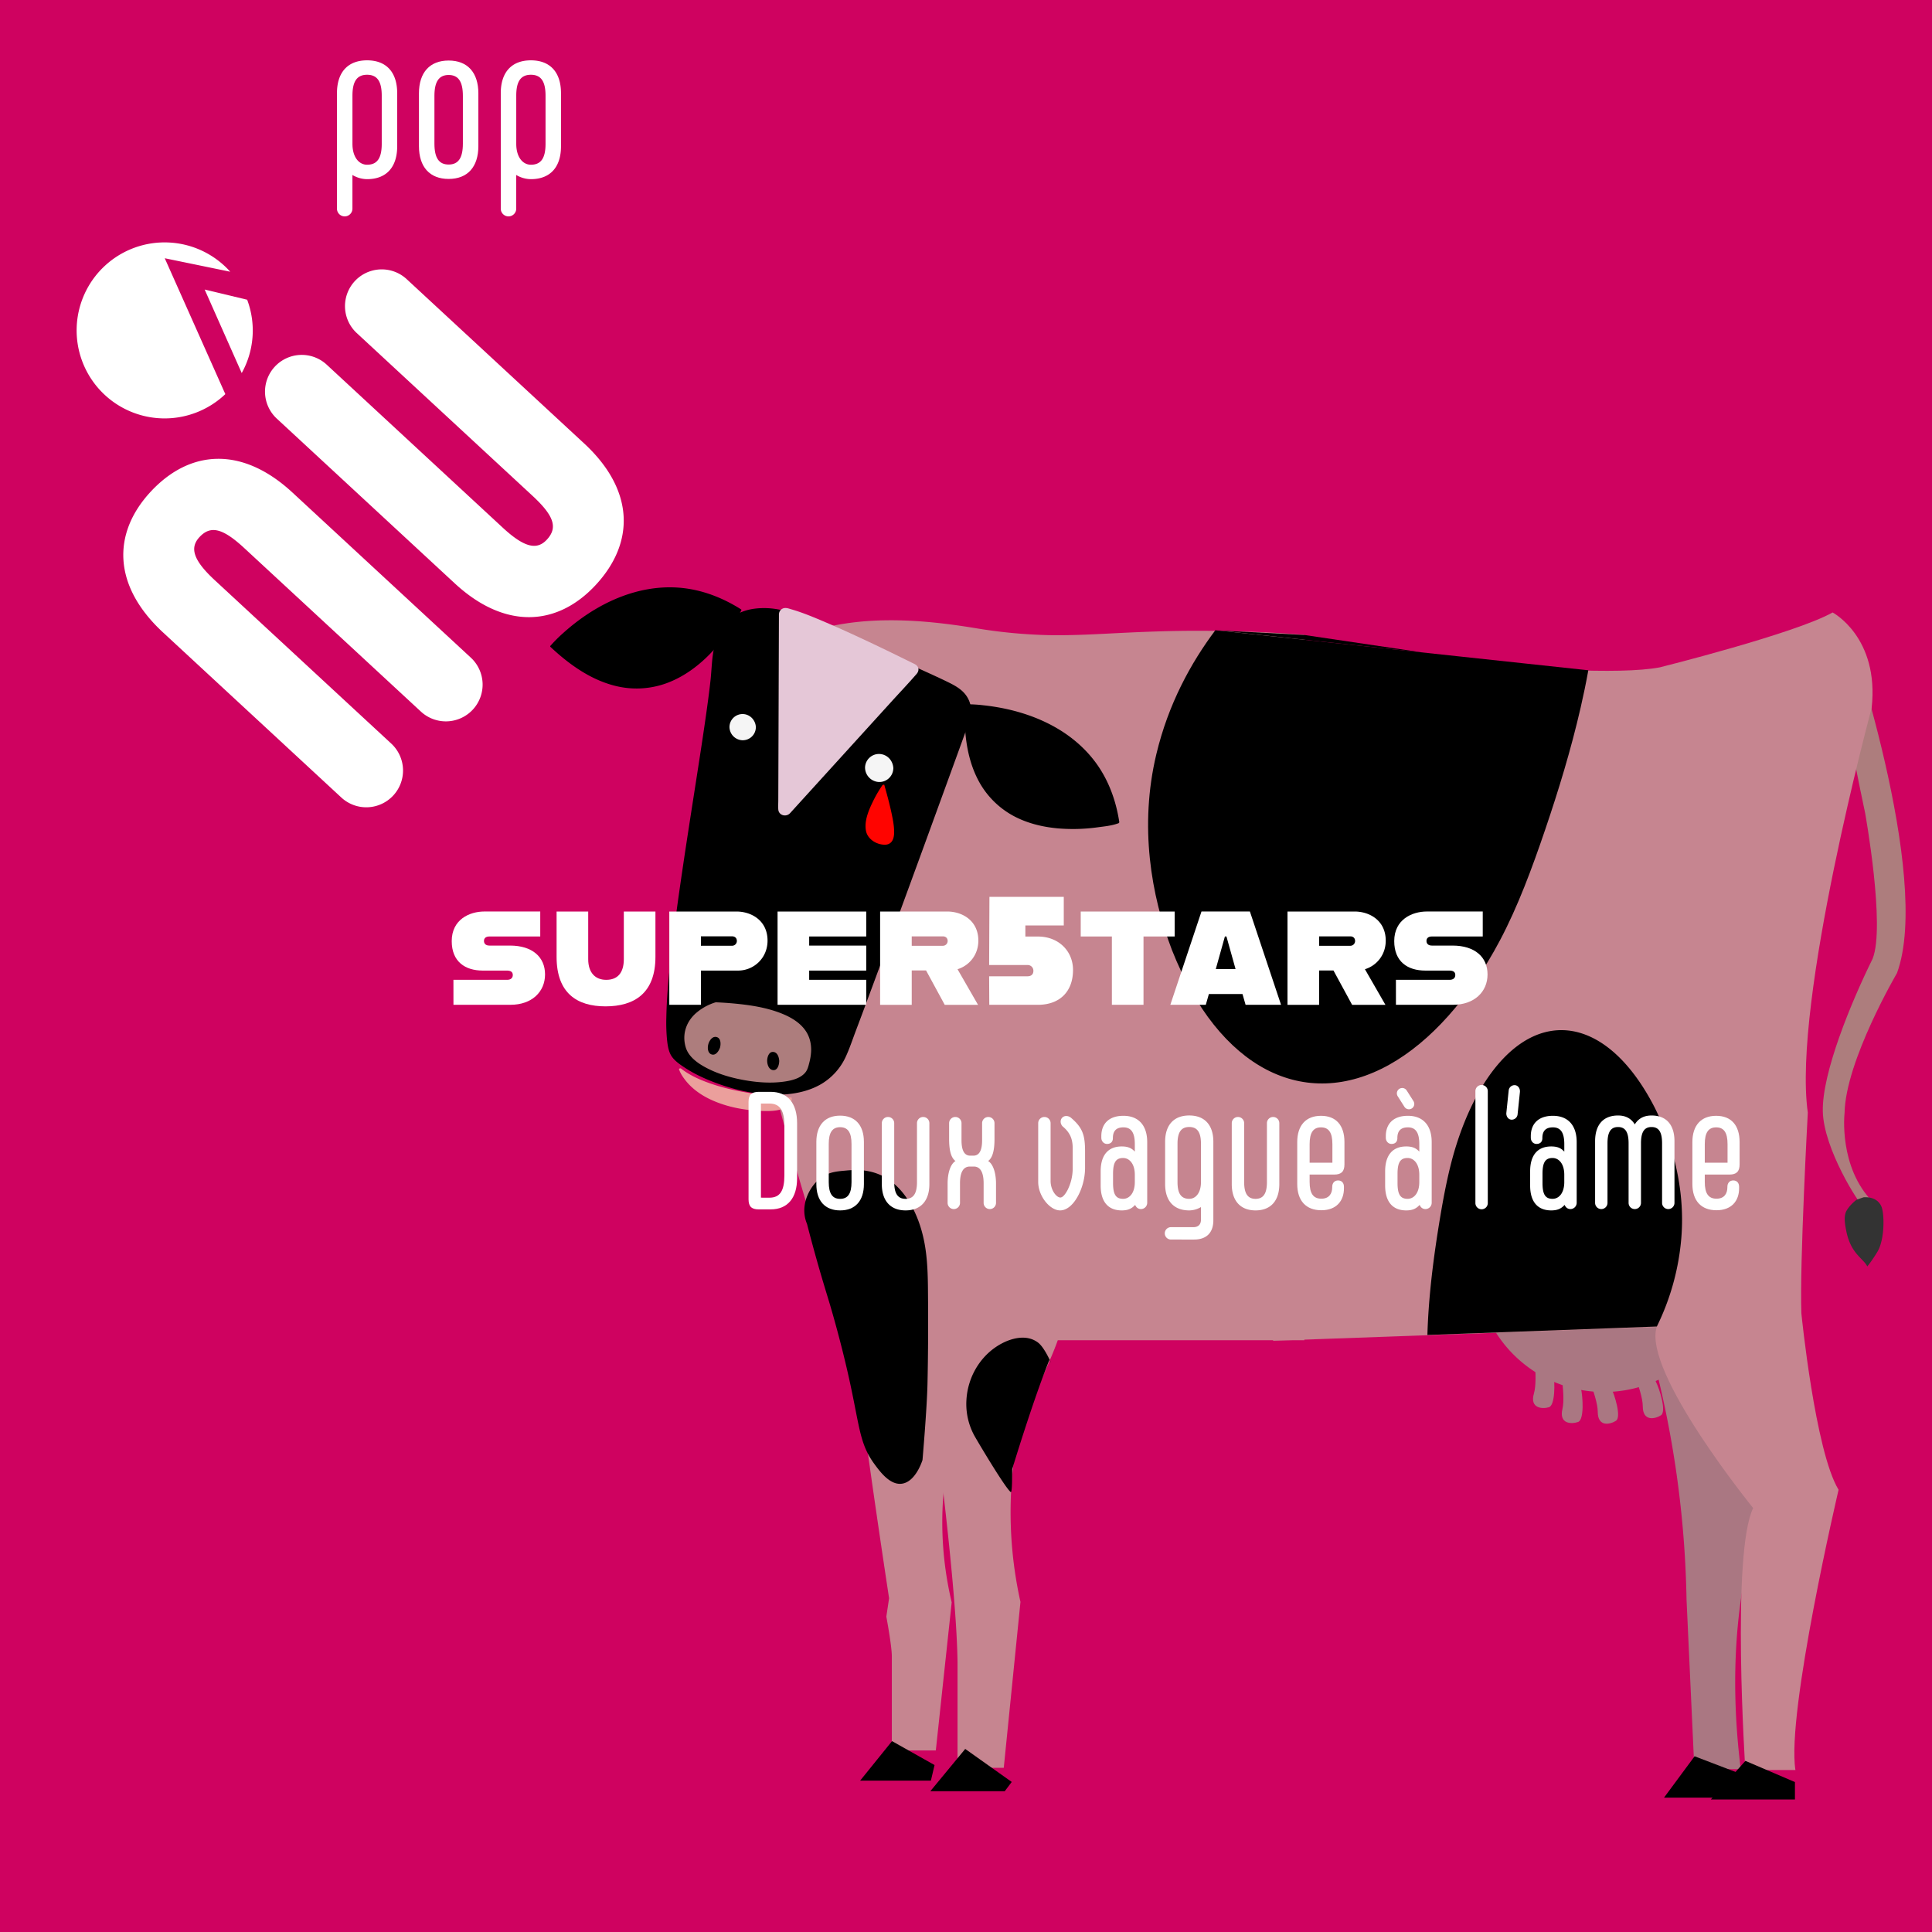 <svg xmlns="http://www.w3.org/2000/svg" width="3000" height="3000" viewBox="0 0 3000 3000">
  <defs>
    <style>
      .cls-1 {
        fill: #cf0260;
      }

      .cls-2 {
        fill: #ad7d7d;
      }

      .cls-3 {
        fill: #c68590;
      }

      .cls-4 {
        fill: #f5f5f5;
      }

      .cls-5 {
        fill: #e5c7d7;
      }

      .cls-6 {
        fill: #eb9f9c;
      }

      .cls-7 {
        fill: #ff0400;
      }

      .cls-8 {
        fill: #aa7782;
      }

      .cls-9 {
        fill: #333;
      }

      .cls-10 {
        fill: #666;
      }

      .cls-11 {
        fill: #fff;
      }
    </style>
  </defs>
  <title>vague à l&amp;apos;ame</title>
  <g id="fond">
    <rect class="cls-1" width="3000" height="3000"/>
  </g>
  <g id="Layer_19" data-name="Layer 19">
    <g>
      <path class="cls-2" d="M2866.85,970.3s134.08,389.76,78.77,540.72c0,0-80.1,136.52-81.4,217.51,0,0-9.69,84,44.31,138.31,0,0-9.76,8.71-15.61,6.15s-61.22-88.89-62.47-147.24c-1.28-59.75,43.72-168.93,77.28-236.89,20.22-50.16-11.56-226.38-11.56-226.38s-52.71-245-41-268.6S2866.85,970.3,2866.85,970.3Z" transform="translate(0)"/>
      <path class="cls-3" d="M1857.53,979.5c-42.73,0-85.39,1.68-128.06,3.87-34.19,1.76-68.42,3.55-102.67,2.83a797.51,797.51,0,0,1-112.69-10.91c-87-14.31-181.71-21-266.36,8.9-53.88,19-99.61,55.06-126.46,105.86-23.52,44.51-32,95.46-32.4,145.35-.35,43.07,5.17,86.18,14.56,128.17,4.33,19.36,8.62,39.69,16.65,57.94,13.65,31,24.15,63.35,34.06,95.68,12.51,40.82,23.73,82,34.84,123.24,24.31,90.21,47.64,180.78,76.34,269.74,13.37,41.43,27.87,82.58,45.13,122.58,7,16.32,14.54,32.54,22.81,48.34h692.1V985.75C1969.63,981.22,1913.38,979.52,1857.53,979.5Z" transform="translate(0)"/>
      <path d="M1503.16,1084.64c-6.45-12.24-17.78-18.85-29.73-24.77-12.58-6.23-25.37-12-38.17-17.85-36-16.29-72.23-32-108.5-47.68q-44.65-19.26-89.42-38.25l-13.75-5.83a117.86,117.86,0,0,0-52.68-5c-14.37,2-28.24,7.45-39,17.26-14.43,13.15-21.51,32.1-24.5,50.9-2.26,14.18-2.55,28.75-4.12,43-1.66,15-3.63,29.92-5.7,44.84-5.33,38.42-11.34,76.74-17.3,115.06-6.84,43.91-13.73,87.81-20.22,131.77-6.29,42.54-12.28,85.13-17.19,127.85-3.95,34.43-7.52,69-8.19,103.72a274.39,274.39,0,0,0,1.18,35.92c.84,7.48,2,15.47,5.6,22.21,4.59,8.62,14.06,14.94,22,20.17,13.71,9,28.69,16.1,44,22,36.24,14.07,76.47,22.73,115.52,19.06,18.35-1.73,36.67-6.49,52.58-15.92a95.35,95.35,0,0,0,37.71-42.18c5.9-12.71,10.34-26.24,15.29-39.34q9-23.82,17.85-47.7,21.8-58.54,43.29-117.18,23.11-62.93,46.1-125.9,20.1-55.1,40.15-110.2,12.75-35,25.46-70.09C1507,1115.3,1511.56,1100.58,1503.16,1084.64Z" transform="translate(0)"/>
      <path d="M1738,1276.28c-4.84-31.71-15.71-62.56-34.32-89-15.17-21.53-34.9-39.45-57.31-53.37-35.65-22.15-77.34-34.21-119-38.72a213.19,213.19,0,0,0-26.25-1.57l-.16,0c-1.3,0-2.65.69-2.7,2-1.51,38.26,2,78.2,19.29,113a133.15,133.15,0,0,0,55.57,58c21.52,11.72,45.82,17.59,70.16,19.74a280.68,280.68,0,0,0,61.72-1.8c9.86-1.33,21-2.37,30.38-5.77a3.6,3.6,0,0,1,.44-.12C1736.94,1278.43,1738.15,1277.63,1738,1276.28Z" transform="translate(0)"/>
      <path d="M1150.93,946.35c-27.13-17.21-57.34-29.37-89.46-33.12-26.46-3.08-53.32-.27-78.82,7.18-40.51,11.84-77.39,34.84-108.46,62.87a215.4,215.4,0,0,0-19,19c-.78.68-1.17,1.55-.47,2.2C883,1031,916.11,1055,954.4,1064.75a135.79,135.79,0,0,0,80.38-3.79c42.45-15.52,75.87-49.57,100.41-86.27a227.43,227.43,0,0,0,16-27.22A1,1,0,0,0,1150.93,946.35Z" transform="translate(0)"/>
      <path class="cls-4" d="M1173.7,1129.14c-.43-11-9.31-20.4-20.72-20.36a20.3,20.3,0,0,0-20.25,20,20.9,20.9,0,0,0,19.28,20.63,20.35,20.35,0,0,0,21.66-19.61v-.1A4.5,4.5,0,0,0,1173.7,1129.14Z" transform="translate(0)"/>
      <path class="cls-4" d="M1387.16,1193.12a2.32,2.32,0,0,0,0-.53c-.65-11.36-9.12-21-21-21.79a21.63,21.63,0,0,0-22.92,21.13,22.6,22.6,0,0,0,21,22.32,21.65,21.65,0,0,0,22.87-20.51A2.44,2.44,0,0,0,1387.16,1193.12Z" transform="translate(0)"/>
      <path class="cls-5" d="M1423.82,1033.71c-2.17-2.32-5.74-3.55-8.56-5l-10.14-5q-28.08-13.85-56.39-27.22c-21.72-10.24-43.55-20.27-65.64-29.72-17.71-7.58-35.64-15.21-54.18-20.6-3.37-1-7.12-2.41-10.66-2a9.86,9.86,0,0,0-8.65,8.83,1.54,1.54,0,0,0-.09.5q-.08,23.5-.16,47-.18,51.58-.35,103.17l-.36,104.31-.12,34.91c0,4.64-.36,9.41,0,14,.59,8.93,11.41,12.27,17.74,6.35.9-.84,1.7-1.81,2.53-2.72l16.64-18.33,65-71.51q36.36-40,72.71-80c13.39-14.74,27.17-29.21,40.21-44.26C1426.51,1042.84,1427.5,1037.63,1423.82,1033.71Z" transform="translate(0)"/>
      <path class="cls-2" d="M1251.48,1601.37c-8.33-12.7-21.88-21-35.7-26.76-24-10-50.52-14-76.3-16.39-9.17-.85-18.35-1.43-27.54-1.85h-.07a2.76,2.76,0,0,0-1,.14,83.21,83.21,0,0,0-28.49,15.26c-16.55,13.5-23.78,33.93-17.55,54.61,4.49,14.93,19.07,25,32.26,31.88,18.26,9.58,38.57,15.4,58.83,19,19.27,3.42,39.29,5,58.79,2.64,12.41-1.51,28.33-4.66,36.35-15.26,3.2-4.24,4.43-9.83,5.72-14.88a87.29,87.29,0,0,0,2.65-16C1260.12,1622.34,1257.79,1611,1251.48,1601.37Z" transform="translate(0)"/>
      <path d="M1210,1647.76c-.22-5.52-2.42-13.62-9.15-14.31-7.05-.71-9.57,8.26-9.59,13.63s2.24,13.47,8.67,14.52c7.29,1.2,9.84-7.85,10-13.28,0,0,0-.08,0-.12A2.08,2.08,0,0,0,1210,1647.76Z" transform="translate(0)"/>
      <path d="M1112.57,1610.25c-6.52-1.59-11.08,5.61-12.63,10.84s-1.51,14.24,5.16,16.26,11.18-5.64,13-10.79C1119.49,1621.12,1119.64,1612,1112.57,1610.25Z" transform="translate(0)"/>
      <path class="cls-6" d="M1229.2,1704.35c0-.17-.42-.17-.52-.18-14.59-.52-29.18-2-43.65-3.87-29.22-3.72-58.62-9.28-86.32-19.42-14.73-5.38-29.15-12.17-41.52-21.86h0a.63.63,0,0,0-.22-.08h-.12c-.88-.06-2.69.53-2.55,1,1.78,6.1,5.66,11.87,9.48,16.85,10.55,13.73,25.2,24,40.9,31.15,24.73,11.34,53.06,16.48,80.19,17.2,12.5.34,29.11.14,39.26-8.49C1227.46,1713.76,1230.31,1708.93,1229.2,1704.35Z" transform="translate(0)"/>
      <path class="cls-7" d="M1384.47,1263.11c-3.16-14.95-7.21-29.71-11.35-44.42-.16-.59-2.88.1-3,.7a189.64,189.64,0,0,0-14.92,25.79c-6.5,13.4-13.55,30.09-10.44,45.27,2.61,12.74,16.19,21.12,28.94,21.22,10.88.09,14.43-8.57,14.67-18.08C1388.62,1283.37,1386.58,1273.06,1384.47,1263.11Z" transform="translate(0)"/>
      <path class="cls-3" d="M1543.2,2081.56s-214.7,0-214.63-.19c-9.08,0,52,400.4,52,400.4l-4.28,28.53s8.29,43.71,8.54,61.17v146.61h68.3l24.66-230a537.09,537.09,0,0,1,65.42-406.49Z" transform="translate(0)"/>
      <path class="cls-3" d="M1653.33,2032.36s-225.69.05-225.61-.21c0,0,57,392.37,59.13,548.69V2745h71.79q13-128.76,25.93-257.53a640.62,640.62,0,0,1-7.85-237C1602.57,2155.46,1651.27,2087.78,1653.33,2032.36Z" transform="translate(0)"/>
      <path class="cls-8" d="M2553.26,2059.49a1585.86,1585.86,0,0,1,65.59,424.42L2631,2747.12h72c-16.67-134.36-6.24-235.53,7.14-304.58,9.66-49.88,38.71-175.19,38.71-175.19L2655.22,2021Z" transform="translate(0)"/>
      <path class="cls-8" d="M2379.19,2079.76s9.58,60.44,2.69,84,13.44,24.34,23.25,21.38,9.53-38.66,6.93-52.7,6.4-34.07,11.89-36S2379.19,2079.76,2379.19,2079.76Z" transform="translate(0)"/>
      <path class="cls-8" d="M2419.19,2104.07s12.65,59.89,6.95,83.77,14.67,23.62,24.32,20.17,7.55-39.09,4.24-53,4.66-34.35,10-36.59S2419.19,2104.07,2419.19,2104.07Z" transform="translate(0)"/>
      <path class="cls-8" d="M2454.79,2112.28s26.18,55.32,26.18,79.88,19.74,19.57,28.32,14-1.71-39.78-8.15-52.52-3.43-34.5,1.29-37.92S2454.79,2112.28,2454.79,2112.28Z" transform="translate(0)"/>
      <path class="cls-8" d="M2524.69,2103.72s26.18,55.32,26.18,79.88,19.74,19.58,28.33,14-1.72-39.78-8.16-52.52-3.43-34.5,1.29-37.92S2524.69,2103.72,2524.69,2103.72Z" transform="translate(0)"/>
      <path class="cls-8" d="M2688.75,1963.21c0,109.51-88.78,198.29-198.3,198.29a198.28,198.28,0,0,1-198.29-198.29c0-109.52,88.78-198.3,198.29-198.3S2688.75,1853.69,2688.75,1963.21Z" transform="translate(0)"/>
      <path class="cls-3" d="M1976.88,996.47s475,63.9,600.59,39.76c0,0,210.43-52.54,268.2-85.19,0,0,72.76,38.33,60.63,148.37,0,0-123.4,456.48-99.14,628.28,0,0-12.84,235-10,311.65,0,0,21.4,214.39,57.78,274,0,0-81.32,346.43-67,435.17h-77.75s-22.11-337.21,12.12-406.78c0,0-171.9-211.55-149.79-281.12l-595.6,21.29" transform="translate(0)"/>
      <path d="M2568.75,1718.54c-60.87-117.81-147.67-150-220.5-88.08-35.28,30-65.74,80.94-86.63,146.68-12,37.69-19.92,79.57-26.94,122.54-7,43.15-13,87.48-16.21,133-.91,12.84-1.62,26.4-2,40.26l2.9-.11,2.86-.1L2567.3,2060l2.74-.11,2.71-.1a382.15,382.15,0,0,0,38.09-138.6C2616.93,1843.31,2596,1772.51,2568.75,1718.54Z" transform="translate(0)"/>
      <path d="M1819.73,1475c73,184.94,206.38,251.46,337.6,178.21,63.56-35.48,123.86-102.52,171.89-193.2,27.54-52,49.48-111,70.13-171.75,20.74-61,40-124,55.05-189.46,4.24-18.42,8.34-37.95,11.93-58l-4.71-.51-4.65-.49-560.92-60.24-4.46-.48-4.4-.47c-38.15,50.92-73,114.47-91.64,192.53C1768.83,1282.9,1787.42,1390.47,1819.73,1475Z" transform="translate(0)"/>
      <path d="M1441.07,2020.17c-.23-32,0-63.93-6.44-94.61-8.73-41.84-28-74.78-53-92.74-27.47-19.74-57.41-16.11-69.27-15.08-14.2,1.24-28.3,2.47-41.47,14.22-12.75,11.36-24.27,32.25-21.59,54.21a53.22,53.22,0,0,0,3.81,14.27c3.24,12.59,8.2,31.43,14.6,54.21,9.26,32.94,15.32,52,20.76,70.22,1.59,5.32,16.5,55.37,29.4,113.09,17.35,77.72,16.25,103.09,40,135.53,9.44,12.89,25,33.52,43.46,30.25,20.12-3.57,29.94-33,31.13-36.67,0,0,6.79-78.14,7.72-117.32C1441.16,2106.58,1441.37,2063.37,1441.07,2020.17Z" transform="translate(0)"/>
      <path d="M1632.22,2116.56s-10.26-24.25-20.42-31.86c-14.54-10.9-33-8.69-49.38-1.87-36,15.55-59.78,51.87-61.79,91.62a102.54,102.54,0,0,0,12.38,54.88c5.23,9.4,48,81.46,56.58,87.67,2.41,1.75,2.14-35.66,2.14-35.66s32.1-106.29,57.77-169.77" transform="translate(0)"/>
      <path d="M2025.38,986" transform="translate(0)"/>
      <polygon points="1891.28 978.86 2025.38 985.99 2208.7 1013.1 1891.28 978.86"/>
      <polygon points="1498.79 2715.73 1444.62 2781.36 1560.18 2781.36 1571.01 2767 1498.79 2715.73"/>
      <polygon points="1385.15 2703.61 1335.63 2764.95 1445.47 2764.95 1451.18 2740.76 1385.15 2703.61"/>
      <polygon points="2631.37 2727.14 2583.89 2791.34 2700.88 2791.34 2702.3 2754.27 2631.37 2727.14"/>
      <polygon points="2710.28 2734.28 2656.65 2794.2 2787.18 2794.2 2787.18 2767.19 2710.28 2734.28"/>
      <path class="cls-9" d="M2883,1862.9a60.12,60.12,0,0,0-15.53,16.77c-5.24,8.79-2.34,23.18-.3,33.22,7.37,34.52,26,40.84,32.35,53.59,0,0,5.8-6.56,15.47-22.28,12-19.47,11.21-60.23,6.35-71-7.52-16.74-27.81-14-27.81-14Z" transform="translate(0)"/>
      <path class="cls-10" d="M2379.18,2399.74" transform="translate(0)"/>
      <path d="M2858.51,2223.56" transform="translate(0)"/>
    </g>
  </g>
  <g id="Logo">
    <g>
      <path class="cls-11" d="M255.82,401,357.5,421.94A136.65,136.65,0,1,0,349.89,612Z" transform="translate(0)"/>
      <path class="cls-11" d="M317.81,449.61l57.53,129.65a135.72,135.72,0,0,0,8.45-113.85Z" transform="translate(0)"/>
    </g>
    <g>
      <path class="cls-11" d="M529.89,1238.27,253.11,982C175,909.74,174,828.34,233.75,763.76c61.12-66,142.36-71.19,220.42,1.1L731,1021.11a57.06,57.06,0,1,1-77.53,83.74L379.47,851.22c-34.06-31.54-52.69-35.61-69.78-17.16-15.11,16.33-10.27,35.31,23.79,66.85l273.94,253.62a57.06,57.06,0,1,1-77.53,83.74Z" transform="translate(0)"/>
      <path class="cls-11" d="M706,905.72,429.91,650.11a57.06,57.06,0,1,1,77.53-83.74l273.24,253c34.07,31.53,53.36,34.9,68.47,18.58,17.08-18.45,11.59-36.72-22.48-68.26l-273.24-253A57.06,57.06,0,0,1,631,433l276.09,255.6c78.06,72.27,79.15,153.68,18,219.68C865.29,972.81,784.05,978,706,905.72Z" transform="translate(0)"/>
    </g>
  </g>
  <g id="Pop">
    <g>
      <path class="cls-11" d="M616.76,144.69V227.2c0,32.49-16.9,51-46.78,51a45.16,45.16,0,0,1-22.74-6.5V324a12,12,0,0,1-24,0V144.69c0-32.49,16.89-51,46.78-51S616.76,112.2,616.76,144.69Zm-24,3.9c0-22.42-7.15-32.49-22.74-32.49s-22.74,10.07-22.74,32.49v74.72c0,21.11,10.39,32.48,22.74,32.48,15.59,0,22.74-10.07,22.74-32.48Z" transform="translate(0)"/>
      <path class="cls-11" d="M650.54,226.88V145c0-32.49,16.89-51,46.13-51s46.13,18.52,46.13,51v81.86c0,32.49-16.89,51-46.13,51S650.54,259.37,650.54,226.88Zm68.22-3.9V148.91c0-22.41-7.15-32.48-22.09-32.48s-22.09,10.07-22.09,32.48V223c0,22.42,7.14,32.49,22.09,32.49S718.76,245.4,718.76,223Z" transform="translate(0)"/>
      <path class="cls-11" d="M871.11,144.69V227.2c0,32.49-16.89,51-46.78,51a45.22,45.22,0,0,1-22.74-6.5V324a12,12,0,1,1-24,0V144.69c0-32.49,16.89-51,46.78-51S871.11,112.2,871.11,144.69Zm-24,3.9c0-22.42-7.15-32.49-22.74-32.49s-22.74,10.07-22.74,32.49v74.72c0,21.11,10.4,32.48,22.74,32.48,15.59,0,22.74-10.07,22.74-32.48Z" transform="translate(0)"/>
    </g>
  </g>  <g id="Artistes">
    <g id="Super5tars">
      <g>
        <path class="cls-11" d="M704.08,1521.48h83.33c6.22,0,8.86-3.36,8.86-7.43,0-4.55-2.88-6.94-9.1-6.94h-37.6c-27.29,0-48.13-13.89-48.13-45.74,0-33.52,27.54-46,50.77-46h86.68v38.79h-79c-6,0-8.38,3.11-8.38,6.94s2.39,7.19,8.38,7.19H792c34.48,0,54.35,17.72,54.35,44.78s-20.59,47.17-53.63,47.17h-88.6Z" transform="translate(0)"/>
        <path class="cls-11" d="M864.27,1485.8v-70.4h49.09v74c0,21.07,11,32.09,28,32.09,17.72,0,27.3-11,27.3-32.09v-74h49.09v70.4c0,56.51-32.81,76.86-77.58,76.86C896.12,1562.66,864.27,1542.31,864.27,1485.8Z" transform="translate(0)"/>
        <path class="cls-11" d="M1191.84,1460.65c0,27.06-21.31,46.46-45.74,46.46h-57.71v53.16H1039.3V1415.4h104.17C1166.69,1415.4,1191.84,1429.29,1191.84,1460.65Zm-47.65.48c0-4.79-3.36-7.18-7.19-7.18h-48.61v14.61H1137A7.43,7.43,0,0,0,1144.19,1461.13Z" transform="translate(0)"/>
        <path class="cls-11" d="M1256.49,1454.19v14.13h88.59v38.79h-88.59v14.37h88.59v38.79H1207.4V1415.4h137.68v38.79Z" transform="translate(0)"/>
        <path class="cls-11" d="M1486.84,1505l31.85,55.32H1467l-29-53.4h-22.27v53.4h-49.09V1415.4h104.16c23.23,0,48.38,13.89,48.38,45.25C1519.17,1482.68,1505,1499.45,1486.84,1505Zm-71.12-36.39h48.61a7.42,7.42,0,0,0,7.18-7.43c0-4.79-3.35-7.18-7.18-7.18h-48.61Z" transform="translate(0)"/>
        <path class="cls-11" d="M1666.18,1506.15c0,33.53-20.59,54.12-54.59,54.12h-75.43l-.24-44.3h59.62c5.27,0,9.1-2.64,9.1-8.38a8.8,8.8,0,0,0-9.1-9.1h-59.62l.48-105.84h115.42V1437h-59.63v17.24h19.4C1643.67,1454.19,1666.18,1476.7,1666.18,1506.15Z" transform="translate(0)"/>
        <path class="cls-11" d="M1726.52,1454.19h-48.37V1415.4H1824v38.79h-48.37v106.08h-49.09Z" transform="translate(0)"/>
        <path class="cls-11" d="M1929.34,1543.51h-52.2l-4.79,16.76h-55.08l48.37-144.87h75.19l48.37,144.87h-55.07Zm-10.78-38.8-14.13-50.52H1902l-14.13,50.52Z" transform="translate(0)"/>
        <path class="cls-11" d="M2119.46,1505l31.85,55.32h-51.73l-29-53.4h-22.27v53.4h-49.09V1415.4h104.17c23.22,0,48.37,13.89,48.37,45.25C2151.79,1482.68,2137.66,1499.45,2119.46,1505Zm-71.12-36.39H2097a7.42,7.42,0,0,0,7.18-7.43c0-4.79-3.35-7.18-7.18-7.18h-48.61Z" transform="translate(0)"/>
        <path class="cls-11" d="M2167.58,1521.48h83.33c6.23,0,8.86-3.36,8.86-7.43,0-4.55-2.87-6.94-9.1-6.94h-37.59c-27.3,0-48.13-13.89-48.13-45.74,0-33.52,27.54-46,50.76-46h86.69v38.79h-79c-6,0-8.38,3.11-8.38,6.94s2.39,7.19,8.38,7.19h32.08c34.49,0,54.36,17.72,54.36,44.78s-20.59,47.17-53.64,47.17h-88.6Z" transform="translate(0)"/>
      </g>
    </g>
  </g>
  <g id="Titre_album" data-name="Titre album">
    <g id="Vague_à_l_ame" data-name="Vague à l&apos;ame">
      <path class="cls-11" d="M1162.34,1862.36V1711c0-10.91,4.68-15.59,15.86-15.59h18.46c26,0,41.07,17.16,41.07,48.61v85.28c0,31.46-15.08,48.62-41.07,48.62H1178.2C1167,1878,1162.34,1873.28,1162.34,1862.36Zm32.49-2.6c16.64,0,23.14-11.18,23.14-34.58v-77c0-23.39-6.5-34.57-23.14-34.57h-13.25v146.11Z" transform="translate(0)"/>
      <path class="cls-11" d="M1267.63,1838.7v-65.52c0-26,13.52-40.81,36.92-40.81s36.92,14.81,36.92,40.81v65.52c0,26-13.52,40.82-36.92,40.82S1267.63,1864.7,1267.63,1838.7Zm54.6-3.12V1776.3c0-17.94-5.72-26-17.68-26s-17.68,8.06-17.68,26v59.28c0,17.94,5.72,26,17.68,26S1322.23,1853.52,1322.23,1835.58Z" transform="translate(0)"/>
      <path class="cls-11" d="M1369.29,1838.7v-94.64a9.62,9.62,0,0,1,19.24,0v91.52c0,17.94,5.72,26,17.68,26s17.68-8.06,17.68-26v-91.52a9.62,9.62,0,0,1,19.24,0v94.64c0,26-13.52,40.82-36.92,40.82S1369.29,1864.7,1369.29,1838.7Z" transform="translate(0)"/>
      <path class="cls-11" d="M1546.61,1837.92v29.9a9.62,9.62,0,1,1-19.24,0V1837.4c0-15.34-4.16-26-15.34-26h-6c-11.18,0-15.34,10.66-15.34,26v30.42a9.62,9.62,0,0,1-19.24,0v-29.9c0-15.86,4.16-30.16,12.22-35.1-7.54-5.46-9.88-18.46-9.88-34.06v-24.7a9.62,9.62,0,0,1,19.24,0v26.52c0,15.34,4.16,23.92,13.52,23.92h4.94c9.36,0,13.52-8.58,13.52-23.92v-26.52a9.62,9.62,0,0,1,19.24,0v24.7c0,15.6-2.34,28.6-9.88,34.06C1542.45,1807.76,1546.61,1822.06,1546.61,1837.92Z" transform="translate(0)"/>
      <path class="cls-11" d="M1612.12,1835.32v-91.26a9.62,9.62,0,0,1,19.24,0v89.7c0,14.3,9.1,25.74,15.08,25.74,3.64,0,7.54-4.68,11.18-11.44a75.25,75.25,0,0,0,8.06-32.76v-32c0-12.74-2.86-23.4-14.82-33.54-4.16-3.38-5.2-9.61-2.08-13.52,3.64-4.68,10.14-3.89,14-.78,18.46,15.6,22.1,27.3,22.1,52.52v25.48c0,17.16-5.46,35.88-14.3,49.14-6.5,9.88-15.08,16.9-24.44,16.9C1630.32,1879.52,1612.12,1857.42,1612.12,1835.32Z" transform="translate(0)"/>
      <path class="cls-11" d="M1781.38,1773.44v94.38a9.77,9.77,0,0,1-9.62,9.62c-4.42,0-7.54-2.6-9.1-6.5-5.2,5.72-10.92,8.58-20.8,8.58-20.54,0-32.76-12.74-32.76-38.74v-21.84c0-26,12.22-38.74,32.76-38.74,9.62,0,15.34,2.6,20.28,8.06v-11.7c0-17.94-5.72-26-17.68-26s-16.38,6.5-16.38,16.64v.26c0,4.94-2.86,8.84-9.1,8.84-4.94,0-8.84-4.16-8.84-9.62v-2.6c0-18.2,10.92-31.46,34.32-31.46S1781.38,1747.44,1781.38,1773.44Zm-19.24,62.14v-11.44c0-16.9-8.32-26-18.2-26-11.18,0-15.6,6.76-15.6,24.7v14c0,17.94,4.42,24.7,15.6,24.7C1753.82,1861.58,1762.14,1852.48,1762.14,1835.58Z" transform="translate(0)"/>
      <path class="cls-11" d="M1884.08,1772.92v121.94c0,19.24-10.66,29.9-29.9,29.9H1818.3a9.62,9.62,0,1,1,0-19.24h34.84c7.54,0,11.7-4.16,11.7-11.7v-19.5a36.2,36.2,0,0,1-18.2,5.2c-23.92,0-37.44-14.82-37.44-40.82v-65.78c0-26,13.52-40.82,37.44-40.82S1884.08,1746.92,1884.08,1772.92Zm-19.24,62.66V1776c0-17.94-5.72-26-18.2-26s-18.2,8.06-18.2,26v59.54c0,17.94,5.72,26,18.2,26C1856.52,1861.58,1864.84,1852.48,1864.84,1835.58Z" transform="translate(0)"/>
      <path class="cls-11" d="M1912.68,1838.7v-94.64a9.62,9.62,0,0,1,19.24,0v91.52c0,17.94,5.72,26,17.68,26s17.68-8.06,17.68-26v-91.52a9.62,9.62,0,0,1,19.24,0v94.64c0,26-13.52,40.82-36.92,40.82S1912.68,1864.7,1912.68,1838.7Z" transform="translate(0)"/>
      <path class="cls-11" d="M2033.58,1823.88v11.44c0,17.94,5.72,26,18.2,26,12,0,16.9-7.8,16.9-17.94v-.52c0-6,3.64-9.88,9.1-9.88,5.72,0,9.1,3.9,9.1,9.88v2.34c0,19.5-11.7,34.06-35.1,34.06-23.92,0-37.44-14.82-37.44-40.82v-65c0-26,13.52-40.82,36.92-40.82s36.4,14.82,36.4,40.82V1808c0,10.92-4.68,15.86-15.86,15.86Zm0-47.32v28.86h35.36v-28.86c0-17.94-5.72-26-17.68-26S2033.58,1758.62,2033.58,1776.56Z" transform="translate(0)"/>
      <path class="cls-11" d="M2223.12,1773.44v94.38a9.77,9.77,0,0,1-9.62,9.62c-4.42,0-7.54-2.6-9.1-6.5-5.2,5.72-10.92,8.58-20.8,8.58-20.54,0-32.76-12.74-32.76-38.74v-21.84c0-26,12.22-38.74,32.76-38.74,9.62,0,15.34,2.6,20.28,8.06v-11.7c0-17.94-5.72-26-17.68-26s-16.38,6.5-16.38,16.64v.26c0,4.94-2.86,8.84-9.1,8.84-4.94,0-8.84-4.16-8.84-9.62v-2.6c0-18.2,10.92-31.46,34.32-31.46S2223.12,1747.44,2223.12,1773.44Zm-52.78-71.23a8.76,8.76,0,0,1-1.3-4.42,8.3,8.3,0,0,1,15.34-4.42l10.4,16.38a8.74,8.74,0,0,1,1.3,4.42,8.3,8.3,0,0,1-15.34,4.41Zm33.54,133.37v-11.44c0-16.9-8.32-26-18.2-26-11.18,0-15.6,6.76-15.6,24.7v14c0,17.94,4.42,24.7,15.6,24.7C2195.56,1861.58,2203.88,1852.48,2203.88,1835.58Z" transform="translate(0)"/>
      <path class="cls-11" d="M2291,1867.82V1694.67a9.62,9.62,0,1,1,19.23,0v173.15a9.62,9.62,0,1,1-19.23,0Z" transform="translate(0)"/>
      <path class="cls-11" d="M2360.13,1695.71l-3.64,34.83a9.18,9.18,0,0,1-9.88,8.06c-4.94-.52-8.06-5.46-7.54-10.65l3.64-34.84a9.18,9.18,0,0,1,9.88-8.06C2357.53,1685.57,2360.65,1690.51,2360.13,1695.71Z" transform="translate(0)"/>
      <path class="cls-11" d="M2448.27,1773.44v94.38a9.77,9.77,0,0,1-9.62,9.62c-4.42,0-7.54-2.6-9.1-6.5-5.2,5.72-10.92,8.58-20.8,8.58-20.54,0-32.76-12.74-32.76-38.74v-21.84c0-26,12.22-38.74,32.76-38.74,9.62,0,15.34,2.6,20.28,8.06v-11.7c0-17.94-5.72-26-17.68-26s-16.38,6.5-16.38,16.64v.26c0,4.94-2.86,8.84-9.1,8.84-4.94,0-8.84-4.16-8.84-9.62v-2.6c0-18.2,10.92-31.46,34.32-31.46S2448.27,1747.44,2448.27,1773.44ZM2429,1835.58v-11.44c0-16.9-8.32-26-18.2-26-11.18,0-15.6,6.76-15.6,24.7v14c0,17.94,4.42,24.7,15.6,24.7C2420.71,1861.58,2429,1852.48,2429,1835.58Z" transform="translate(0)"/>
      <path class="cls-11" d="M2600.11,1772.14v95.68a9.62,9.62,0,0,1-19.24,0v-92.56c0-17.94-5.46-25.22-16.38-25.22s-16.38,7.28-16.38,25.22v92.56a9.62,9.62,0,0,1-19.24,0v-92.56c0-17.94-5.46-25.22-16.38-25.22s-16.38,7.28-16.38,25.22v92.56a9.62,9.62,0,0,1-19.24,0v-95.68c0-26,13-40,35.62-40,12.22,0,20.54,4.94,26,13.78,5.46-8.84,13.78-13.78,26-13.78C2587.11,1732.1,2600.11,1746.14,2600.11,1772.14Z" transform="translate(0)"/>
      <path class="cls-11" d="M2647.17,1823.88v11.44c0,17.94,5.72,26,18.2,26,12,0,16.9-7.8,16.9-17.94v-.52c0-6,3.64-9.88,9.1-9.88,5.72,0,9.1,3.9,9.1,9.88v2.34c0,19.5-11.7,34.06-35.1,34.06-23.92,0-37.44-14.82-37.44-40.82v-65c0-26,13.52-40.82,36.92-40.82s36.4,14.82,36.4,40.82V1808c0,10.92-4.68,15.86-15.86,15.86Zm0-47.32v28.86h35.36v-28.86c0-17.94-5.72-26-17.68-26S2647.17,1758.62,2647.17,1776.56Z" transform="translate(0)"/>
    </g>
  </g>
</svg>
